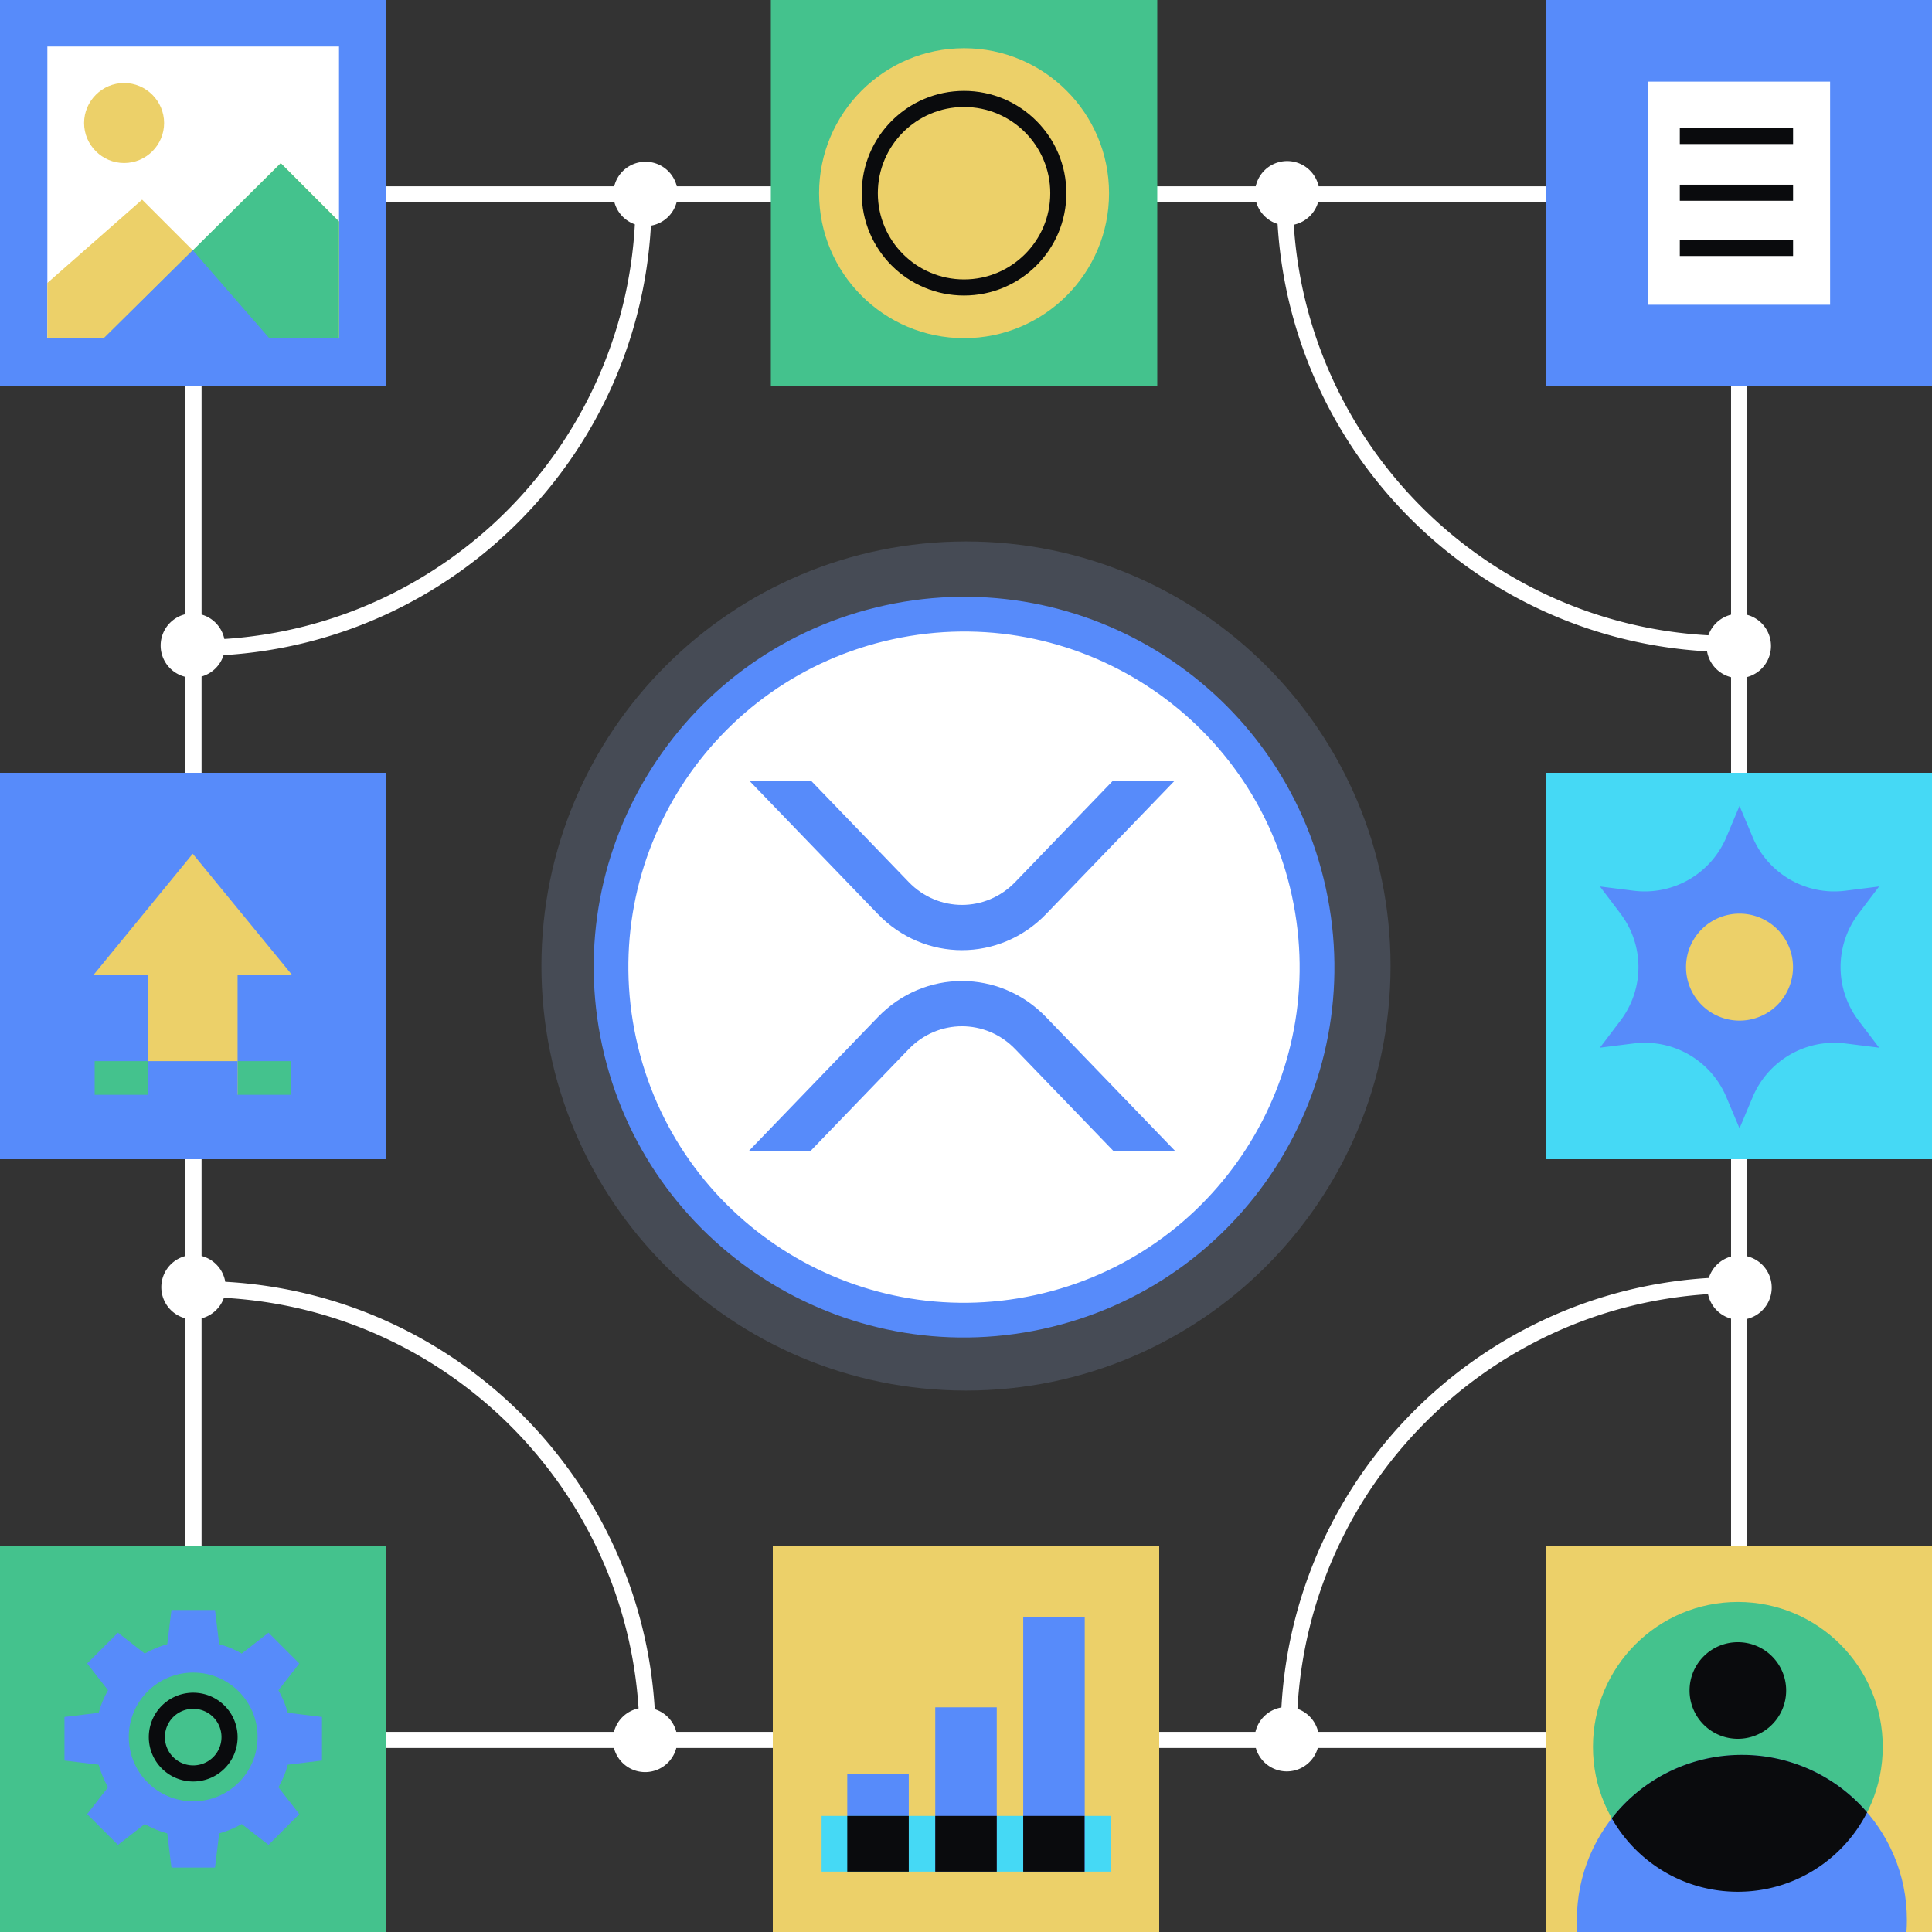 <svg xmlns="http://www.w3.org/2000/svg" fill="none" viewBox="0 0 240 240"><rect x="0" y="0" width="240" height="240" fill="#333333" stroke="none"/><g clip-path="url(#a)"><path fill="#FFFFFF" fill-rule="evenodd" d="M217.039 156.062V84.104a4.002 4.002 0 0 0 0-7.728V23.14h-53.233a4.003 4.003 0 0 0-7.815 0H84.074a4.002 4.002 0 0 0-7.773 0H23.039v53.155a4.002 4.002 0 0 0 0 7.79v71.941a4.001 4.001 0 0 0 0 7.748v53.366h53.228a4.002 4.002 0 0 0 7.748 0h71.987a4.001 4.001 0 0 0 7.699 0h53.338v-53.302a4.003 4.003 0 0 0 0-7.776M158.706 27.819a4.01 4.01 0 0 1-2.643-2.68H84.048a4 4 0 0 1-3.19 2.895c-1.592 28.647-24.47 51.62-53.086 53.351a4.01 4.01 0 0 1-2.733 2.656v71.985a4 4 0 0 1 2.944 3.202c28.648 1.593 51.623 24.473 53.352 53.093a4.01 4.01 0 0 1 2.68 2.819h71.941a4 4 0 0 1 3.226-3.034c1.593-28.649 24.473-51.623 53.094-53.352a4.01 4.01 0 0 1 2.763-2.664V84.124a4 4 0 0 1-2.983-3.212c-28.647-1.594-51.621-24.473-53.35-53.093m53.471 132.945a4 4 0 0 0 2.862 3.045v51.331h-51.291a4.01 4.01 0 0 0-2.572-2.865c1.506-27.59 23.476-49.737 51.001-51.511M163.734 25.14a4.01 4.01 0 0 1-3.018 2.776c1.773 27.525 23.919 49.495 51.508 51.002a4.01 4.01 0 0 1 2.815-2.562V25.14zm-87.407 0a4.01 4.01 0 0 0 2.538 2.726C77.359 55.453 55.392 77.6 27.87 79.376a4.01 4.01 0 0 0-2.83-3.037v-51.2zm-.06 190a4.01 4.01 0 0 1 3.058-2.917c-1.773-27.525-23.92-49.495-51.51-51.001a4.01 4.01 0 0 1-2.776 2.552v51.366z" clip-rule="evenodd"/><path fill="#578BFA" d="M48 0H0v48h48zm0 96H0v48h48z"/><path fill="#45D9F5" d="M240 96h-48v48h48z"/><path fill="#ECD069" d="M240 192h-48v48h48z"/><path fill="#464B55" d="M119.999 172.741c29.128 0 52.741-23.613 52.741-52.741s-23.613-52.741-52.741-52.741S67.258 90.872 67.258 120s23.613 52.741 52.741 52.741"/><path fill="#578BFA" d="M240 0h-48v48h48z"/><path fill="#FFFFFF" d="M227.342 10.14h-22.67v27.72h22.67z"/><path fill="#0A0B0D" fill-rule="evenodd" d="M222.742 17.89h-14.07v-2h14.07zm0 7.05h-14.07v-2h14.07zm0 6.86h-14.07v-2h14.07z" clip-rule="evenodd"/><path fill="#44C28D" d="M143.758 0h-48v48h48z"/><path fill="#ECD069" d="M119.76 42.01c9.947 0 18.01-8.063 18.01-18.01 0-9.946-8.063-18.01-18.01-18.01S101.75 14.054 101.75 24s8.063 18.01 18.01 18.01"/><path fill="#0A0B0D" fill-rule="evenodd" d="M119.757 13.29c-5.915 0-10.71 4.795-10.71 10.71s4.795 10.71 10.71 10.71 10.71-4.795 10.71-10.71-4.795-10.71-10.71-10.71M107.047 24c0-7.02 5.69-12.71 12.71-12.71 7.019 0 12.71 5.69 12.71 12.71s-5.691 12.71-12.71 12.71-12.71-5.69-12.71-12.71" clip-rule="evenodd"/><path fill="#44C28D" d="M48 192H0v48h48z"/><path fill="#578BFA" d="M39.998 218.7v-5.41l-4.25-.52c-.27-.98-.66-1.91-1.16-2.8l2.59-3.33-3.82-3.82-3.33 2.59c-.89-.51-1.82-.9-2.8-1.16l-.52-4.25h-5.41l-.52 4.25c-.98.27-1.91.66-2.8 1.16l-3.33-2.59-3.82 3.82 2.59 3.33c-.51.89-.9 1.82-1.16 2.8l-4.25.52v5.41l4.25.52c.27.98.66 1.91 1.16 2.8l-2.59 3.34 3.82 3.82 3.33-2.59c.89.51 1.82.9 2.8 1.16l.52 4.25h5.41l.52-4.25c.98-.27 1.91-.66 2.8-1.16l3.33 2.59 3.82-3.82-2.59-3.34c.51-.88.9-1.82 1.16-2.8zm-16 5.07c-4.42 0-8-3.58-8-8s3.58-8 8-8 8 3.58 8 8-3.58 8-8 8"/><path fill="#0A0B0D" fill-rule="evenodd" d="M24 219.305a3.515 3.515 0 1 0 0-7.03 3.515 3.515 0 0 0 0 7.03m5.515-3.515a5.515 5.515 0 1 1-11.03 0 5.515 5.515 0 0 1 11.03 0" clip-rule="evenodd"/><path fill="#ECD069" d="M144 192H96v48h48z"/><path fill="#578BFA" d="M112.89 220.37h-7.64v12.13h7.64z"/><path fill="#45D9F5" d="M138.047 225.58h-35.985v6.92h35.985z"/><path fill="#0A0B0D" d="M112.89 225.58h-7.64v6.92h7.64z"/><path fill="#578BFA" d="M123.82 212.09h-7.64v20.41h7.64z"/><path fill="#0A0B0D" d="M123.82 225.58h-7.64v6.92h7.64z"/><path fill="#578BFA" d="M134.749 200.84h-7.64v31.66h7.64z"/><path fill="#0A0B0D" d="M134.729 225.58h-7.62v6.92h7.62z"/><path fill="#FFFFFF" d="M5.883 5.78h36.23v36.23H5.883z"/><path fill="#ECD069" d="m23.993 31.14-6.34-6.34-11.77 10.35v6.86h36.23V27.52l-7.24-7.25-10.87 10.87z"/><path fill="#44C28D" d="M12.938 42.01h29.18V27.52l-7.24-7.25z"/><path fill="#578BFA" d="m12.844 42.057 11.099-10.971 9.547 10.971z"/><path fill="#ECD069" d="M20.385 15.28c0 2.75-2.24 4.97-4.97 4.97s-4.97-2.24-4.97-4.97 2.24-4.97 4.97-4.97 4.97 2.24 4.97 4.97"/><path fill="#578BFA" d="m216.09 100.113 1.633 3.885a11 11 0 0 0 11.521 6.652l4.187-.53-2.556 3.373a11 11 0 0 0 .004 13.291l2.552 3.363-4.194-.526a11 11 0 0 0-11.511 6.653l-1.636 3.893-1.644-3.902a11 11 0 0 0-11.508-6.644l-4.188.526 2.552-3.37a11 11 0 0 0 .004-13.278l-2.556-3.379 4.181.529a11 11 0 0 0 11.519-6.642z"/><path fill="#ECD069" d="M216.09 126.785a6.645 6.645 0 1 0 0-13.29 6.645 6.645 0 0 0 0 13.29"/><path fill="#44C28D" d="M233.883 217c0 9.942-8.059 18-18 18s-18-8.058-18-18 8.058-18 18-18 18 8.058 18 18"/><path fill="#578BFA" d="M236.829 240q.054-.743.054-1.5c0-11.336-9.164-20.5-20.5-20.5s-20.5 9.164-20.5 20.5q0 .757.054 1.5z"/><path fill="#0A0B0D" d="M221.883 210c0 3.307-2.682 6-6 6s-6-2.682-6-6 2.682-6 6-6 6 2.682 6 6m-21.664 15.877A20.45 20.45 0 0 1 216.381 218a20.45 20.45 0 0 1 15.559 7.14c-2.971 5.851-9.047 9.86-16.059 9.86-6.713 0-12.568-3.675-15.662-9.123"/><path fill="#FFFFFF" d="M129.321 162.911c23.704-5.155 38.74-28.544 33.585-52.238-5.156-23.695-28.545-38.74-52.239-33.585s-38.74 28.544-33.585 52.239 28.544 38.74 52.239 33.584"/><path fill="#578BFA" d="M145.903 97h-7.666l-12.116 12.566c-3.656 3.793-9.584 3.793-13.24 0L100.765 97H93.1l15.948 16.542c5.773 5.988 15.133 5.988 20.906 0zM93 143h7.666l12.214-12.669c3.656-3.792 9.584-3.792 13.24 0L138.334 143H146l-16.047-16.644c-5.773-5.988-15.133-5.988-20.906 0z"/><path fill="#578BFA" fill-rule="evenodd" d="M128.608 160.88c22.5-4.89 36.77-27.09 31.88-49.59s-27.09-36.77-49.59-31.88-36.77 27.09-31.88 49.59 27.09 36.77 49.59 31.88m36.1-50.51c5.4 24.83-10.35 49.33-35.18 54.72-24.83 5.4-49.33-10.35-54.72-35.18s10.35-49.33 35.18-54.72 49.33 10.35 54.72 35.18" clip-rule="evenodd"/><path fill="#44C28D" d="M36.148 131.818h-24.39v4.18h24.39z"/><path fill="#ECD069" d="m23.943 106.059-12.31 15.03h24.63zl-12.31 15.03h24.63z"/><path fill="#ECD069" d="M29.513 116.999h-11.13v18.99h11.13z"/><path fill="#578BFA" d="M29.513 131.818h-11.13v6.466h11.13z"/></g><defs><clipPath id="a"><path fill="#FFFFFF" d="M0 0h240v240H0z"/></clipPath></defs></svg>